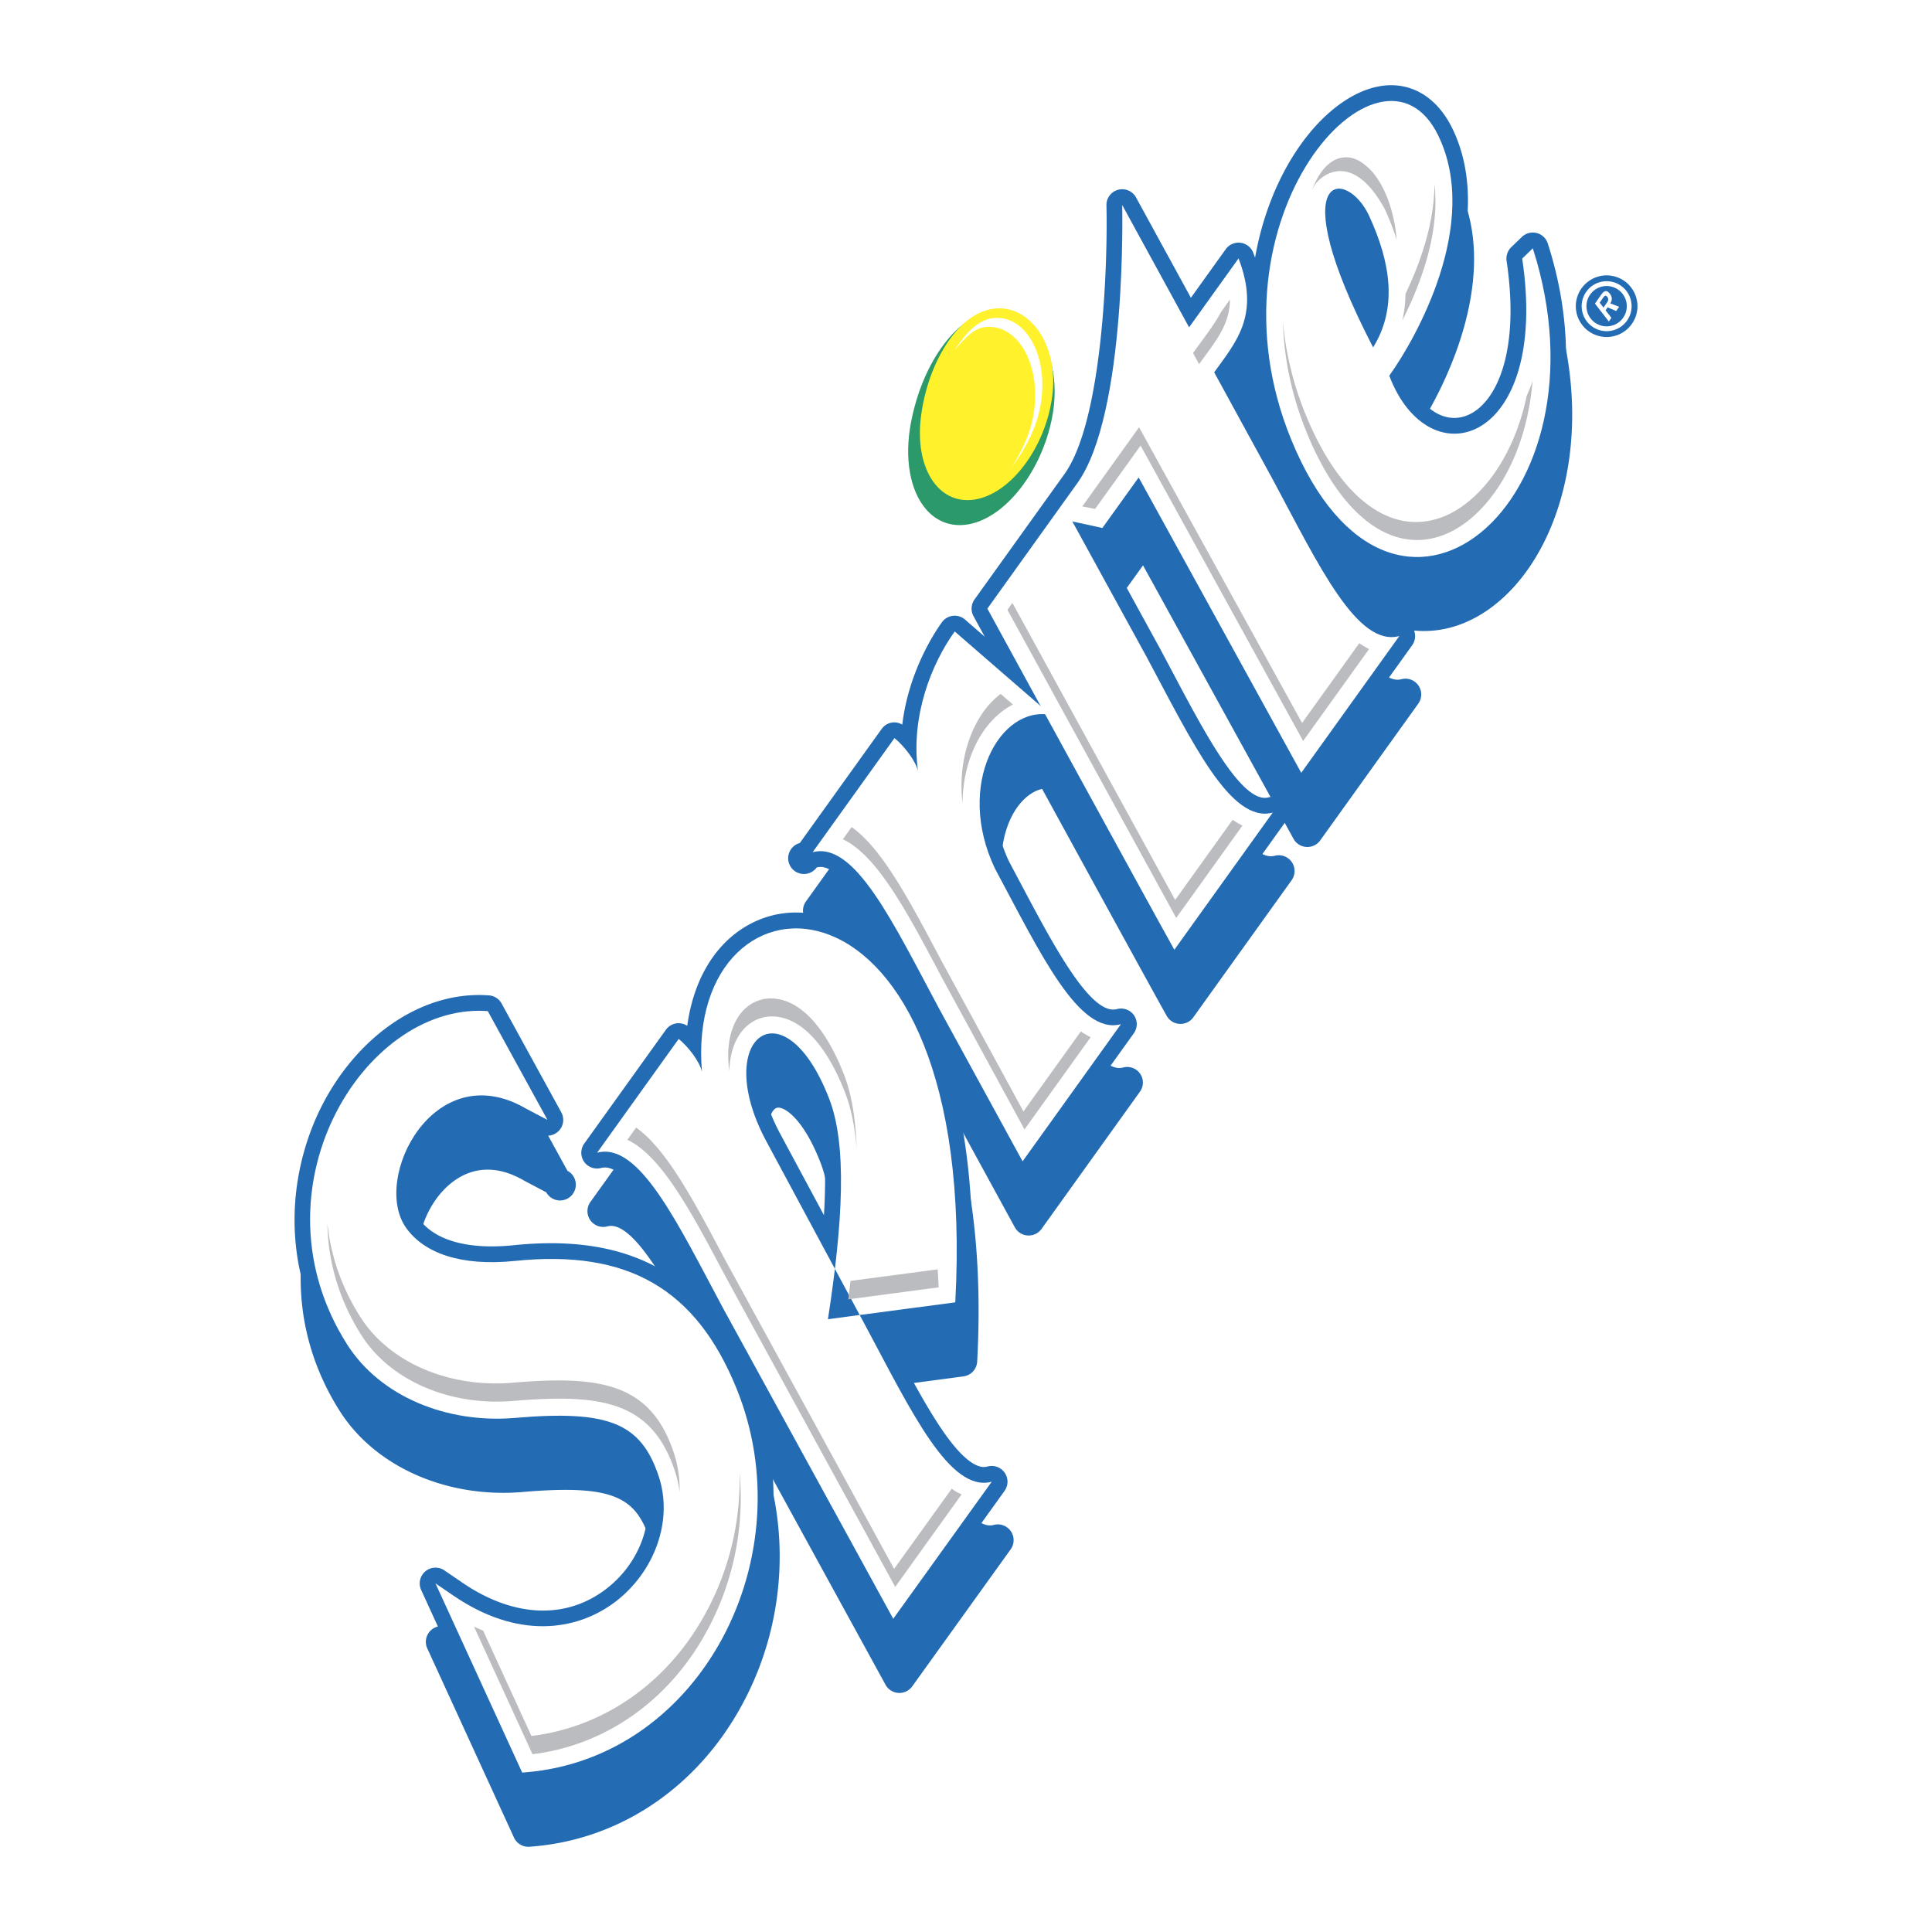 <svg xmlns="http://www.w3.org/2000/svg" width="2500" height="2500" viewBox="0 0 192.756 192.756"><path fill-rule="evenodd" clip-rule="evenodd" fill="#fff" d="M0 0h192.756v192.756H0V0z"/><path d="M157.807 30.662a2.481 2.481 0 0 1 .648-1.791 2.48 2.48 0 0 1 1.727-.811c.662-.03 1.299.2 1.791.649a2.491 2.491 0 1 1-4.166 1.953z" fill-rule="evenodd" clip-rule="evenodd" fill="#236bb3"/><path d="M157.223 30.688v-.023a2.668 2.668 0 0 1 .049-.672 3.076 3.076 0 0 1 .752-1.514v-.002l.012-.013h.002a3.273 3.273 0 0 1 .512-.445 3.065 3.065 0 0 1 1.607-.543H160.177a3.14 3.14 0 0 1 .338.004h.002c.09.007.199.022.332.046.566.103 1.09.36 1.52.753l.014.012.002.002a3.179 3.179 0 0 1 .441.512 3.06 3.06 0 0 1 .541 1.606l.002.018v.002a3.055 3.055 0 0 1-.803 2.188 3.065 3.065 0 0 1-2.109 1.001h-.004l-.018.001-.018.001h-.002a2.814 2.814 0 0 1-.672-.05 3.07 3.07 0 0 1-1.52-.752h-.002l-.014-.012-.002-.002a2.992 2.992 0 0 1-.234-.246 3.075 3.075 0 0 1-.748-1.872z" fill="#236bb3"/><path d="M157.807 30.662a2.481 2.481 0 0 1 .648-1.791 2.48 2.48 0 0 1 1.727-.811c.662-.03 1.299.2 1.791.649a2.491 2.491 0 1 1-4.166 1.953z" fill-rule="evenodd" clip-rule="evenodd" fill="#fff"/><path d="M160.387 32.557a2.01 2.01 0 1 0-.186-4.017 2.014 2.014 0 0 0-1.918 2.102 2.013 2.013 0 0 0 2.104 1.915z" fill-rule="evenodd" clip-rule="evenodd" fill="#236bb3"/><path d="M160.662 30.273c.197-.331.217-.636-.043-.967-.324-.42-.578-.325-.898.134l-.592.85 1.387 1.792.258-.37-.588-.756.205-.292.857.366.297-.424-.883-.333z" fill-rule="evenodd" clip-rule="evenodd" fill="#fff"/><path d="M159.979 30.688l-.379-.492.279-.397c.115-.168.277-.439.465-.198.174.222.115.409-.025.602l-.34.485zM127.988 50.305c4.859 11.837 12.307 13.967 17.656 12.014 8.533-3.118 14.342-16.798 9.391-32.197a1.574 1.574 0 0 0-2.592-.65l-1.057 1.024a1.57 1.57 0 0 0-.461 1.363c1.424 9.531-1.271 14.746-4.375 15.559-1.057.275-2.119.025-3.086-.668-.949-.68-1.793-1.812-2.455-3.268 3.801-5.629 8.562-16.436 4.516-24.805-.674-1.392-1.553-2.466-2.572-3.198-1.861-1.334-4.197-1.53-6.637-.441-7.855 3.508-15.005 18.992-8.328 35.267zM33.346 115.007c-3.655 6.286-5.426 16.363.566 25.794 3.519 5.539 10.675 8.702 18.229 8.056 9.158-.781 11.286.559 12.687 4.727 1.255 3.723-.302 8.169-3.788 10.811-4.012 3.041-9.217 2.803-14.279-.651l-1.816-1.236a1.567 1.567 0 0 0-1.899.098 1.57 1.57 0 0 0-.416 1.855l8.65 18.874a1.57 1.57 0 0 0 1.553.914l.371-.03c8.185-.687 15.477-5.322 20.017-12.722 5.126-8.357 5.994-18.733 2.32-27.755-4.291-10.548-11.814-14.896-23.68-13.678-4.54.468-7.894-.467-9.443-2.632-1.401-1.957-.581-6.047 1.724-8.574 1.291-1.421 4.07-3.445 8.155-1.064l.058.031 2.146 1.132a1.572 1.572 0 1 0 2.113-2.148l-5.958-10.86a1.577 1.577 0 0 0-1.311-.816l-.313-.014c-5.958-.291-11.97 3.498-15.686 9.888z" fill-rule="evenodd" clip-rule="evenodd" fill="#236bb3"/><path d="M111.002 26.321c.137 5.642-.348 21.458-4.186 26.799l-8.975 12.512a1.573 1.573 0 0 0-.104 1.672c.164.299 16.373 29.974 18.666 34.049.262.468.746.77 1.283.799a1.572 1.572 0 0 0 1.369-.651l9.812-13.683a1.576 1.576 0 0 0-1.689-2.438c-.543.147-1.133-.043-1.758-.492-2.367-1.697-5.227-7.092-7.809-11.972l-1.238-2.325c-.004-.009-3.594-6.56-5.771-10.528a1.563 1.563 0 0 0 1.271-.643l2.166-3.015 15.016 27.284c.113.21.273.385.461.519.238.172.521.275.822.292a1.574 1.574 0 0 0 1.377-.65l9.785-13.646a1.572 1.572 0 0 0-.363-2.197 1.57 1.57 0 0 0-1.324-.241c-.545.146-1.135-.044-1.76-.493-2.367-1.696-5.225-7.093-7.809-11.973l-1.234-2.324c-.008-.01-4.01-7.333-5.402-9.881 2.074-2.844 4.324-6.103 2.039-12.05a1.572 1.572 0 0 0-2.747-.352l-3.475 4.846-5.475-10.01a1.565 1.565 0 0 0-1.787-.764 1.57 1.57 0 0 0-1.161 1.556zM69.18 108.178a1.577 1.577 0 0 0-1.067-.253 1.58 1.58 0 0 0-1.066.643l-8.143 11.353a1.574 1.574 0 0 0 1.687 2.436c2.595-.697 6.3 6.295 9.567 12.466l1.236 2.323 16.956 30.945a1.578 1.578 0 0 0 2.658.164l9.826-13.677a1.57 1.57 0 0 0-.361-2.193 1.567 1.567 0 0 0-1.326-.242c-.328.087-.865.133-1.742-.498-2.396-1.716-5.034-6.697-7.826-11.967l-.738-1.391 7.286-.965a1.574 1.574 0 0 0 1.366-1.475c1-18.467-3.371-32.414-11.694-37.309-3.686-2.169-7.695-2.224-10.997-.147-3.075 1.935-5.041 5.442-5.622 9.787zm8.115 2.464c.351-.304.901-.027 1.302.262.67.479 1.987 1.785 3.277 5.125.937 2.421 1.248 6.061.94 11.039-2.029-3.777-4.407-8.202-4.413-8.211-2.269-4.279-2.002-7.432-1.106-8.215z" fill-rule="evenodd" clip-rule="evenodd" fill="#236bb3"/><path d="M90.631 78.125a1.562 1.562 0 0 0-.989-.216 1.57 1.57 0 0 0-1.067.642l-8.167 11.387a1.573 1.573 0 0 0 1.686 2.435c2.594-.698 6.299 6.295 9.566 12.466l1.236 2.324 8.352 15.284c.26.477.746.785 1.285.816a1.577 1.577 0 0 0 1.377-.648l9.814-13.686a1.556 1.556 0 0 0-.346-2.184 1.569 1.569 0 0 0-1.326-.239c-.541.146-1.133-.044-1.76-.493-2.365-1.695-5.221-7.09-7.807-11.97l-1.207-2.272c-2.23-4.718-1.42-9.145.373-11.44.588-.751 1.824-1.963 3.502-1.625a1.575 1.575 0 0 0 1.342-2.731l-9.604-8.333a1.575 1.575 0 0 0-2.309.269c-.908 1.268-3.337 5.1-3.951 10.214zM127.377 44.477c4.859 11.838 12.309 13.967 17.658 12.013 8.531-3.117 14.34-16.798 9.389-32.197a1.571 1.571 0 0 0-2.59-.649l-1.059 1.022a1.59 1.59 0 0 0-.463 1.363c1.428 9.532-1.268 14.746-4.373 15.558-1.055.276-2.119.024-3.084-.668-.951-.681-1.793-1.812-2.457-3.268 3.801-5.63 8.562-16.437 4.518-24.806-.676-1.392-1.553-2.465-2.574-3.197-1.859-1.335-4.195-1.53-6.635-.441-7.857 3.511-15.008 18.993-8.33 35.27zm6.467-23.945c.035.021.047.017.088.045.344.246.838.753 1.236 1.615 1.539 3.339 2.072 6.119 1.65 8.536-3.125-6.724-3.119-9.389-2.974-10.196zM32.735 109.178c-3.655 6.287-5.425 16.363.566 25.794 3.52 5.54 10.675 8.701 18.229 8.057 9.159-.781 11.286.561 12.686 4.726 1.256 3.724-.302 8.169-3.788 10.812-4.011 3.04-9.215 2.8-14.278-.652l-1.816-1.239a1.573 1.573 0 0 0-2.315 1.955l8.65 18.877a1.57 1.57 0 0 0 1.553.911l.371-.028c8.185-.686 15.477-5.322 20.017-12.724 5.126-8.357 5.993-18.731 2.321-27.755-4.29-10.548-11.815-14.895-23.681-13.676-4.541.467-7.893-.468-9.443-2.633-1.401-1.96-.581-6.047 1.723-8.574 1.292-1.42 4.07-3.445 8.155-1.065.02.012.04.021.059.031l2.145 1.132a1.574 1.574 0 0 0 2.113-2.147l-5.959-10.862a1.571 1.571 0 0 0-1.31-.813l-.313-.015c-5.958-.292-11.969 3.498-15.685 9.888z" fill-rule="evenodd" clip-rule="evenodd" fill="#236bb3"/><path d="M68.569 102.349a1.56 1.56 0 0 0-1.067-.25 1.57 1.57 0 0 0-1.066.641l-8.143 11.352a1.572 1.572 0 0 0 1.687 2.437c2.594-.699 6.299 6.294 9.567 12.465l1.235 2.322c.006.014 16.956 30.944 16.956 30.944a1.573 1.573 0 0 0 2.658.163l9.826-13.674a1.57 1.57 0 0 0-.361-2.197 1.582 1.582 0 0 0-1.326-.24c-.326.089-.865.135-1.743-.494-2.395-1.719-5.032-6.698-7.825-11.971l-.738-1.389c2.627-.35 7.287-.966 7.287-.966a1.574 1.574 0 0 0 1.365-1.473c1.002-18.467-3.37-32.414-11.692-37.31-3.688-2.17-7.696-2.222-10.999-.146-3.074 1.935-5.039 5.443-5.621 9.786zm8.116 2.466c.349-.308.9-.029 1.301.258.67.48 1.987 1.787 3.278 5.127.936 2.421 1.246 6.062.94 11.037l-4.412-8.21c-2.271-4.279-2.003-7.428-1.107-8.212z" fill-rule="evenodd" clip-rule="evenodd" fill="#236bb3"/><path d="M90.02 72.297a1.554 1.554 0 0 0-.989-.216c-.428.059-.813.29-1.066.642L79.796 84.11a1.572 1.572 0 1 0 1.688 2.435c2.595-.698 6.299 6.294 9.566 12.465l1.235 2.323 8.354 15.287c.258.475.744.782 1.283.815s1.061-.211 1.377-.649l9.814-13.685a1.556 1.556 0 0 0-.346-2.184 1.579 1.579 0 0 0-1.326-.241c-.541.146-1.133-.041-1.758-.49-2.367-1.697-5.223-7.093-7.809-11.972l-1.207-2.272c-2.23-4.719-1.42-9.144.373-11.438.59-.752 1.826-1.963 3.502-1.626a1.574 1.574 0 0 0 1.342-2.73l-9.604-8.333a1.573 1.573 0 0 0-2.308.27c-.907 1.265-3.338 5.097-3.952 10.212z" fill-rule="evenodd" clip-rule="evenodd" fill="#236bb3"/><path d="M123.77 24.221a1.576 1.576 0 0 0-1.479.644l-3.475 4.844-5.473-10.009a1.57 1.57 0 0 0-1.791-.764 1.572 1.572 0 0 0-1.162 1.557c.137 5.643-.348 21.458-4.186 26.8L97.23 59.805a1.571 1.571 0 0 0-.102 1.67c.162.3 16.371 29.974 18.664 34.05.262.47.746.771 1.283.8a1.58 1.58 0 0 0 1.369-.651l9.812-13.683a1.577 1.577 0 0 0-1.689-2.438c-.541.146-1.133-.044-1.76-.493-2.365-1.696-5.223-7.092-7.807-11.972l-1.236-2.325-5.771-10.528a1.562 1.562 0 0 0 1.27-.643l2.166-3.015 15.016 27.284a1.56 1.56 0 0 0 1.285.813 1.57 1.57 0 0 0 1.373-.651l9.789-13.646a1.572 1.572 0 0 0 .01-1.814 1.57 1.57 0 0 0-1.699-.624c-.543.146-1.135-.044-1.76-.493-2.365-1.697-5.223-7.092-7.809-11.971l-1.234-2.326c-.004-.006-1.229-2.244-2.557-4.676l.133.096 1.234-1.72-1.955-1.402-.605.844-1.652-3.022c2.076-2.845 4.324-6.104 2.039-12.05a1.568 1.568 0 0 0-1.267-.998z" fill-rule="evenodd" clip-rule="evenodd" fill="#236bb3"/><path d="M152.928 24.774c8.143 25.331-13.92 43.898-24.094 19.105-9.082-22.129 9.01-42.034 14.664-30.349 4.26 8.808-2.24 20.26-4.891 23.956 3.986 10.508 16.02 6.746 13.264-11.688l1.057-1.024zm-16.332-3.241c-2.213-4.792-8.857-4.793.4 13.127 2.422-3.907 1.783-8.398-.4-13.127zM52.099 176.851l.371-.029c17.57-1.473 27.804-21.614 21.004-38.315-4.044-9.942-10.852-13.858-22.064-12.707-5.442.562-9.089-.777-10.883-3.281-3.503-4.896 2.771-17.265 11.95-11.915l2.146 1.133-5.959-10.861-.314-.016c-12.144-.588-23.48 17.908-13.72 33.271 3.308 5.206 9.954 7.916 16.766 7.333 9.325-.797 12.534.503 14.312 5.789 3.016 8.95-7.782 20.603-20.444 11.961l-1.815-1.237 8.65 18.874z" fill-rule="evenodd" clip-rule="evenodd" fill="#fff"/><path d="M139.613 63.458c-4.188 1.127-8.016-7.005-12.602-15.569l-5.871-10.742c2.188-3.045 4.605-5.704 2.43-11.366l-4.934 6.877-6.674-12.205s.51 20.811-4.48 27.755L98.51 60.722s16.344 29.919 18.656 34.034l9.814-13.683c-4.188 1.125-8.018-7.005-12.602-15.569l-7.391-13.479 2.998.649 3.621-5.04 16.219 29.47 9.788-13.646zM59.572 115.008c4.187-1.127 8.015 7.003 12.598 15.567l16.949 30.931 9.826-13.673c-4.188 1.126-8.016-7.002-12.6-15.567l-9.942-18.499c-5.458-10.283 1.834-15.761 6.328-4.135 1.792 4.636 1.363 12.324-.128 21.985l12.705-1.682c2.458-45.352-27.086-44.588-25.276-22.99-.213-1.042-1.399-2.548-2.319-3.29l-8.141 11.353z" fill-rule="evenodd" clip-rule="evenodd" fill="#fff"/><path d="M81.076 85.026c4.187-1.126 8.015 7.003 12.598 15.566l8.35 15.275 9.812-13.683c-4.188 1.127-7.998-6.991-12.582-15.554-3.977-8.393.559-16.312 5.604-15.295l-9.606-8.333c-2.29 3.185-4.411 8.399-3.665 13.942-.215-1.038-1.423-2.564-2.344-3.305l-8.167 11.387zM90.297 42.349c-.761 4.188-.096 7.969 1.781 10.112 1.042 1.191 2.393 1.783 3.902 1.711 4.274-.2 8.735-5.77 9.946-12.419.732-4.054-.066-8.005-2.088-10.312-1.143-1.309-2.564-1.96-4.107-1.888-4.09.192-8.146 5.692-9.434 12.796z" fill-rule="evenodd" clip-rule="evenodd" fill="#fff"/><path d="M99.387 30.99c-3.67.167-7.325 4.972-8.501 11.175-.673 3.549-.107 6.785 1.513 8.654.944 1.087 2.179 1.628 3.57 1.566 3.873-.173 7.916-5.017 9.014-10.8.648-3.422-.041-6.81-1.801-8.84-1.053-1.212-2.364-1.819-3.795-1.755z" fill-rule="evenodd" clip-rule="evenodd" fill="#2b9969"/><path d="M104.982 39.538c-.689 5.162-4.18 9.781-7.793 10.31-3.613.528-5.983-3.229-5.29-8.394.688-5.165 3.559-10.118 7.17-10.648 3.619-.529 6.601 3.566 5.913 8.732z" fill-rule="evenodd" clip-rule="evenodd" fill="#fff22d"/><path d="M99.219 31.722c-1.57.113-2.798 1.429-4.007 3.226 1.131-1.262 1.935-2.242 3.207-2.334 3.299-.237 5.666 4.126 4.604 9.237-.367 1.766-1.201 3.297-2.049 4.741 1.193-1.644 2.307-3.581 2.77-5.81 1.039-5.009-1.291-9.293-4.525-9.06zM41.003 109.007c-2.506 2.753-3.641 6.553-3.144 9.666.089-2.688 1.215-5.615 3.249-7.85 2.61-2.865 6.037-3.816 9.528-2.819l-1.122-2.048c-3.133-.559-6.154.465-8.511 3.051z" fill-rule="evenodd" clip-rule="evenodd" fill="#fff"/><path d="M48.2 162.684a18.29 18.29 0 0 1-.907-.394l5.834 12.727c6.795-.823 12.852-4.801 16.691-11.062a27.765 27.765 0 0 0 3.967-17.055 27.768 27.768 0 0 1-4.074 15.239c-3.839 6.259-9.897 10.236-16.691 11.059l-4.82-10.514zM67.211 144.895c-.823-2.447-1.98-4.129-3.538-5.246-2.787-1.999-6.847-2.182-12.528-1.694-4.423.375-8.655-.754-11.787-3.002-1.37-.982-2.528-2.175-3.402-3.553-1.974-3.105-2.976-6.291-3.291-9.348.059 3.595 1.028 7.437 3.396 11.166.874 1.375 2.032 2.568 3.4 3.552 3.134 2.247 7.366 3.378 11.789 2.999 5.681-.484 9.741-.302 12.528 1.697 1.556 1.117 2.714 2.797 3.538 5.245.232.691.389 1.401.486 2.119a11.5 11.5 0 0 0-.591-3.935zM84.211 107.226c-1.202-3.108-2.731-5.391-4.424-6.607-1.842-1.319-3.896-1.344-5.361-.063-1.31 1.146-2.066 3.349-1.662 6.306.053-2.057.74-3.609 1.769-4.509 1.465-1.281 3.519-1.257 5.361.063 1.693 1.215 3.222 3.497 4.423 6.605.583 1.509.963 3.33 1.147 5.503-.101-2.994-.516-5.392-1.253-7.298zM93.553 126.644l-8.697 1.152-.221 1.839c.427-.058 6.961-.923 9.023-1.195l-.105-1.796zM89.206 156.528l-16.872-30.86c-3.133-5.917-5.816-10.98-8.837-13.148l-.034-.021-.871 1.215c.341.165.678.362 1.011.602 3.021 2.166 5.704 7.232 8.838 13.148l16.875 30.863 6.62-9.23c-.328-.157-.56-.255-.978-.573l-5.752 8.004zM93.835 95.683C90.704 89.77 88.021 84.705 85 82.54l-.034-.023-.871 1.215c.342.164.679.364 1.011.602 3.021 2.167 5.704 7.23 8.835 13.145l8.275 15.203c1.779-2.479 4.762-6.643 6.6-9.2a6.919 6.919 0 0 1-.977-.579c-1.812 2.523-4.209 5.866-5.729 7.985l-8.275-15.205zM96.035 80.191c.003-3.273 1.086-5.985 2.43-7.701.76-.974 1.645-1.702 2.594-2.199-.424-.368-.828-.72-1.225-1.063a8.556 8.556 0 0 0-1.477 1.466c-1.581 2.023-2.804 5.422-2.322 9.497zM120.123 33.717l-1.096 1.505.518.945.09.164.596-.819c1.377-1.884 2.471-3.42 2.48-5.62-.254.354-.566.791-.908 1.265-.44.847-1.026 1.665-1.68 2.56zM113.646 42.628l-5.664 7.896c.418.09.664.12 1.275.253l4.541-6.321 16.217 29.468 6.578-9.172a6.833 6.833 0 0 1-.977-.58l-5.707 7.958-16.263-29.502zM117.244 89.79l-16.236-29.639c-.205.289-.377.525-.496.692l16.838 30.74 6.609-9.216a7.06 7.06 0 0 1-.977-.58l-5.738 8.003zM139.908 31.974c1.812-3.563 3.768-8.721 3.207-13.615-.012 3.947-1.432 7.919-2.889 10.96a12.437 12.437 0 0 1-.318 2.655zM143.805 51.621c-2.463.899-4.92.468-7.182-1.155-2.402-1.723-4.584-4.788-6.326-9.027-1.322-3.226-2.035-6.355-2.295-9.313.094 3.474.807 7.221 2.402 11.108 1.74 4.239 3.922 7.304 6.324 9.027 2.264 1.623 4.719 2.054 7.184 1.155 4.221-1.542 8.324-7.223 8.988-15.395a15.401 15.401 0 0 1-.58 1.467c-1.341 6.407-4.882 10.806-8.515 12.133zM135.74 16.133a3.186 3.186 0 0 0-.424-.221c-.096-.038-.191-.08-.285-.109a2.55 2.55 0 0 0-.945-.101c-1.361.115-2.477 1.355-3.156 3.207l.008.002a2.96 2.96 0 0 1 .262-.485c.6-.904 3.678-3.507 6.939 2.395v.001c.49 1.061.887 2.084 1.203 3.077l-.004-.071c-.234-2.757-1.141-5.142-2.357-6.606a6.122 6.122 0 0 0-1.241-1.089z" fill-rule="evenodd" clip-rule="evenodd" fill="#bbbcbf"/></svg>